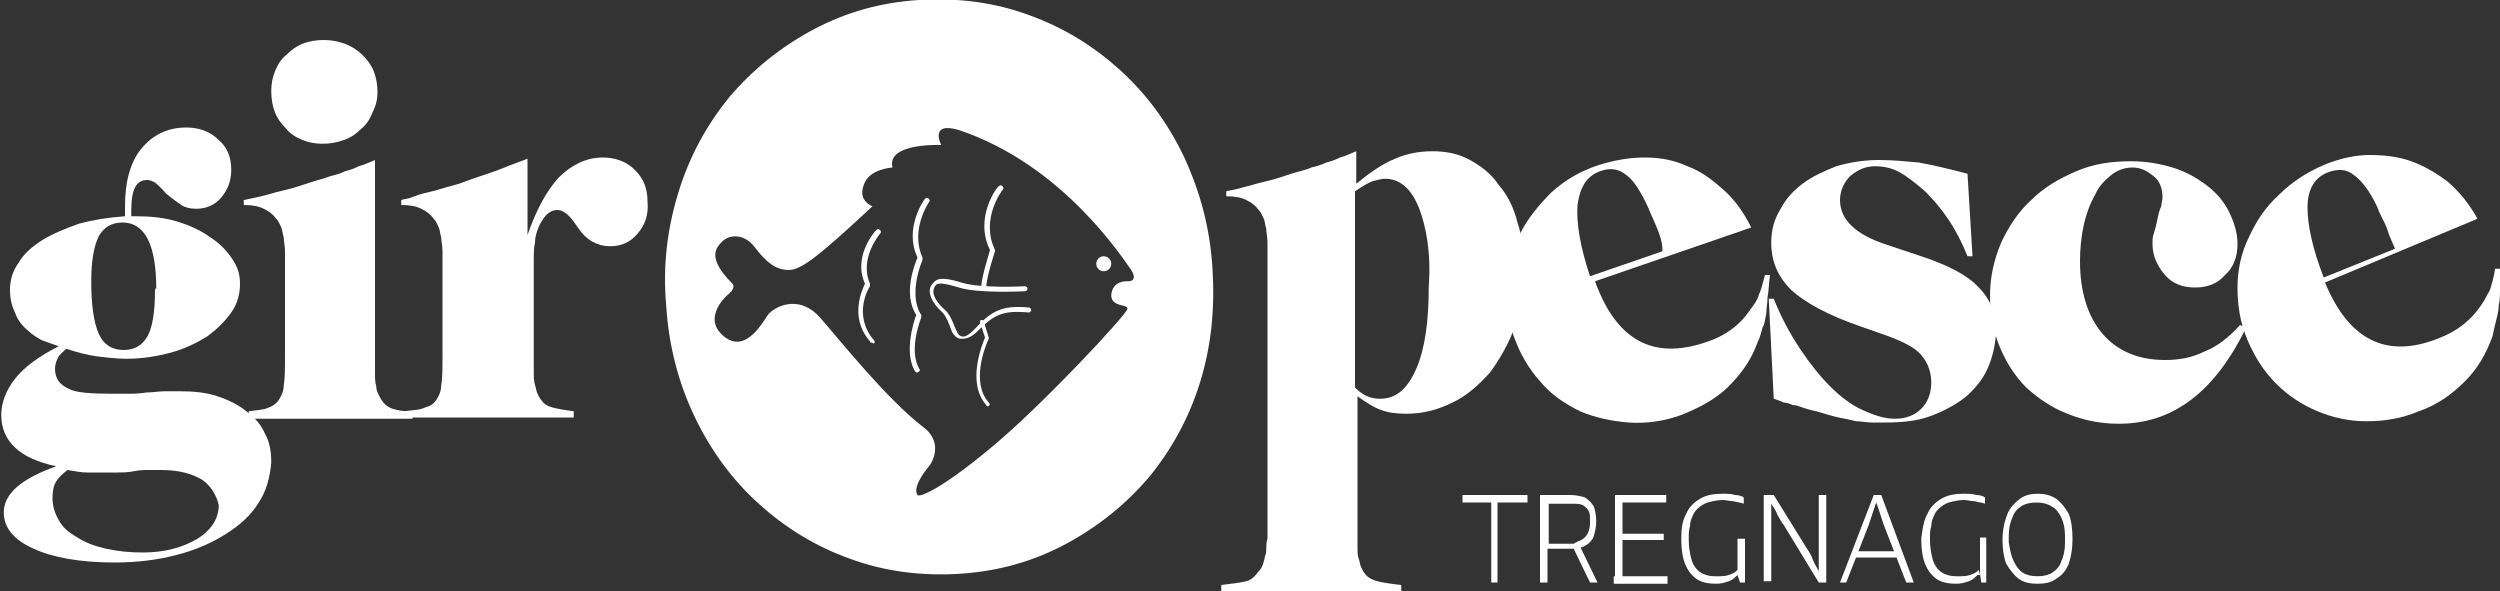 <?xml version="1.0" encoding="utf-8"?>
<!-- Generator: Adobe Illustrator 27.8.0, SVG Export Plug-In . SVG Version: 6.00 Build 0)  -->
<svg version="1.1" id="Livello_1" xmlns="http://www.w3.org/2000/svg" xmlns:xlink="http://www.w3.org/1999/xlink" x="0px" y="0px"
	 viewBox="0 0 200 47.3" style="enable-background:new 0 0 200 47.3;" xml:space="preserve">
<rect x="0" y="0" width="200" height="47.3" fill="#333333" stroke="none"/>
<style type="text/css">
	.st0{fill:#FFFFFF;}
</style>
<g>
	<path class="st0" d="M20.7,40.2c-0.6,1-1.5,1.8-2.6,2.5s-2.4,1.3-4,1.7c-1.5,0.4-3.2,0.6-4.9,0.6c-2.8,0-5-0.4-6.5-1.1
		c-1.6-0.7-2.4-1.7-2.4-2.9c0-1.5,1.4-2.7,4.2-3.7c-2.9-0.6-4.4-2-4.4-4.1c0-1,0.4-2,1.1-2.9s1.9-1.8,3.5-2.6
		c-0.6-0.2-1.1-0.4-1.4-0.5c-0.3-0.2-0.7-0.4-1-0.7c-0.5-0.4-0.9-0.9-1.1-1.5c-0.3-0.6-0.4-1.2-0.4-1.8c0-0.8,0.2-1.5,0.7-2.2
		c0.4-0.7,1.1-1.3,1.9-1.8s1.8-0.9,2.9-1.3c1.1-0.3,2.3-0.5,3.7-0.6v-0.8c0-1.9,0.4-3.5,1.3-4.6c0.9-1.1,2.1-1.7,3.6-1.7
		c1,0,1.9,0.3,2.6,1c0.7,0.6,1,1.4,1,2.4c0,0.9-0.3,1.6-0.8,2.2c-0.5,0.6-1.2,0.9-2,0.9c-0.5,0-0.9-0.1-1.2-0.3
		c-0.3-0.2-0.7-0.5-1.2-0.9c-0.4-0.5-0.7-0.7-0.9-0.9c-0.2-0.1-0.4-0.2-0.6-0.2c-0.5,0-0.8,0.2-1,0.6c-0.2,0.4-0.3,1-0.3,1.9v0.4
		h0.4c1.1,0,2.2,0.1,3.2,0.4s1.9,0.7,2.6,1.2c0.8,0.5,1.4,1.1,1.8,1.7c0.5,0.7,0.7,1.3,0.7,2.1c0,0.8-0.2,1.6-0.7,2.3
		c-0.5,0.7-1.1,1.3-1.9,1.9c-0.8,0.5-1.8,1-2.9,1.3s-2.3,0.5-3.6,0.5c-0.8,0-1.6-0.1-2.4-0.2c-0.7-0.1-1.5-0.3-2.4-0.6
		c-0.3,0.3-0.6,0.5-0.7,0.8c-0.1,0.2-0.2,0.5-0.2,0.8c0,0.8,0.4,1.3,1.1,1.6C6,31.4,7.2,31.5,9,31.5c0.3,0,0.7,0,1.1,0
		c0.5,0,1,0,1.6-0.1c0.5,0,1-0.1,1.5-0.1c0.4,0,0.8,0,1.2,0c1.1,0,2.1,0.1,3,0.4c0.9,0.3,1.7,0.7,2.3,1.2c0.7,0.5,1.2,1.1,1.5,1.8
		c0.4,0.7,0.5,1.5,0.5,2.3C21.6,38.2,21.3,39.3,20.7,40.2z M16.2,38.4c-0.8-0.5-1.9-0.8-3.3-0.8c-0.2,0-0.5,0-0.9,0s-0.8,0-1.3,0.1
		s-1,0.1-1.3,0.1s-0.6,0-0.9,0c-0.6,0-1.1,0-1.5,0c-0.5,0-1-0.1-1.6-0.2c-0.4,0.3-0.7,0.6-0.9,0.9c-0.2,0.3-0.3,0.8-0.3,1.3
		c0,0.7,0.2,1.3,0.5,1.8c0.3,0.6,0.8,1,1.5,1.4c0.6,0.4,1.4,0.7,2.3,0.9s1.9,0.3,2.9,0.3c1.8,0,3.2-0.4,4.4-1.1
		c1.1-0.7,1.7-1.6,1.7-2.7C17.3,39.6,16.9,38.9,16.2,38.4z M12.5,23.1c0-3.5-0.9-5.3-2.7-5.3c-0.9,0-1.5,0.4-1.9,1.1
		c-0.4,0.8-0.6,2-0.6,3.6c0,1.9,0.2,3.3,0.6,4.2C8.3,27.6,9,28,9.9,28s1.5-0.4,1.9-1.1s0.6-2,0.6-3.7v-0.1H12.5z"/>
	<path class="st0" d="M19.9,33.4v-0.5c0.7-0.1,1.2-0.1,1.6-0.3c0.3-0.1,0.6-0.3,0.8-0.6c0.2-0.3,0.4-0.7,0.4-1.2
		c0.1-0.5,0.1-1.4,0.1-2.6v-6.6c0-0.6,0-1.1,0-1.5s-0.1-0.8-0.1-1.1c-0.1-0.3-0.1-0.6-0.2-0.8c-0.1-0.2-0.2-0.5-0.4-0.7
		c-0.3-0.4-0.6-0.6-1-0.8c-0.4-0.2-0.9-0.3-1.6-0.3V16c0.5-0.1,1-0.2,1.4-0.3s0.8-0.2,1.1-0.3c0.4-0.1,0.8-0.2,1.2-0.3
		c0.4-0.1,1-0.3,1.6-0.5s1.1-0.3,1.6-0.5c0.4-0.1,0.8-0.2,1.2-0.4c0.4-0.1,0.7-0.2,1.1-0.4c0.4-0.1,0.8-0.3,1.3-0.5v15.4
		c0,0.6,0,1.1,0,1.6c0,0.4,0,0.8,0.1,1.1c0,0.3,0.1,0.5,0.2,0.7s0.2,0.4,0.3,0.5c0.2,0.3,0.5,0.5,0.8,0.6s0.9,0.2,1.6,0.3v0.5H19.9
		V33.4z M29.8,9c-0.2,0.5-0.5,1-0.9,1.3c-0.4,0.4-0.8,0.7-1.4,0.9c-0.5,0.2-1.1,0.3-1.7,0.3s-1.1-0.1-1.6-0.3s-1-0.5-1.3-0.9
		C22.5,9.9,22.2,9.5,22,9s-0.3-1.1-0.3-1.7s0.1-1.1,0.3-1.6c0.2-0.5,0.5-1,0.9-1.3c0.4-0.4,0.8-0.7,1.3-0.9s1.1-0.3,1.7-0.3
		s1.1,0.1,1.7,0.3c0.5,0.2,1,0.5,1.4,0.9s0.7,0.8,0.9,1.3c0.2,0.5,0.3,1.1,0.3,1.7C30.2,7.9,30.1,8.4,29.8,9z"/>
	<path class="st0" d="M51,18.7c-0.6,0.7-1.3,1-2.2,1c-1,0-1.9-0.5-2.5-1.4l-0.5-0.7c-0.4-0.5-0.8-0.8-1.2-0.8
		c-0.5,0-0.9,0.3-1.2,0.8c-0.2,0.3-0.3,0.5-0.4,0.8c-0.1,0.3-0.2,0.6-0.2,1c-0.1,0.4-0.1,0.9-0.1,1.5s0,1.3,0,2.2v5
		c0,0.6,0,1.1,0,1.6c0,0.4,0,0.8,0.1,1.1c0.1,0.3,0.1,0.5,0.2,0.7c0.1,0.2,0.2,0.4,0.3,0.5c0.2,0.3,0.5,0.5,0.9,0.6s0.9,0.2,1.7,0.3
		v0.5H32.3v-0.5c0.8-0.1,1.3-0.1,1.7-0.3c0.4-0.1,0.7-0.3,0.9-0.6c0.2-0.3,0.4-0.7,0.4-1.2c0.1-0.5,0.1-1.4,0.1-2.7v-6.5
		c0-0.6,0-1.1,0-1.5s-0.1-0.8-0.1-1.1c-0.1-0.3-0.1-0.6-0.2-0.8c-0.1-0.2-0.2-0.5-0.4-0.7c-0.3-0.4-0.6-0.6-1-0.8
		c-0.4-0.2-0.9-0.3-1.6-0.3V16c0.3-0.1,0.6-0.1,0.8-0.2c0.2-0.1,0.4-0.1,0.5-0.2c0.7-0.2,1.3-0.3,1.9-0.5c0.6-0.2,1.2-0.3,1.7-0.5
		s1.1-0.4,1.7-0.6c0.6-0.2,1.2-0.4,1.9-0.7l1.6-0.6v6.1c0.7-2,1.5-3.5,2.5-4.6c1-1,2.2-1.6,3.5-1.6c1,0,1.9,0.3,2.6,1
		c0.7,0.7,1,1.5,1,2.5C51.9,17.2,51.6,18,51,18.7z"/>
	<path class="st0" d="M121.2,26.1c-0.5,1.4-1.2,2.6-2,3.7c-0.9,1-1.9,1.9-3,2.4c-1.2,0.6-2.4,0.9-3.7,0.9c-0.8,0-1.5-0.1-2-0.3
		c-0.6-0.2-1.2-0.6-1.9-1.1v10.5c0,0.6,0,1.1,0,1.5s0,0.8,0.1,1c0.1,0.3,0.1,0.5,0.2,0.7s0.2,0.4,0.3,0.5c0.2,0.3,0.6,0.5,1,0.6
		s1,0.2,1.9,0.3v0.5H97.7v-0.5c0.9-0.1,1.6-0.2,2-0.3s0.7-0.4,1-0.8c0.3-0.3,0.4-0.7,0.5-1.2c0.1-0.2,0.1-0.4,0.1-0.6
		c0-0.2,0-0.5,0.1-0.8c0-0.3,0-0.7,0-1.1c0-0.4,0-1,0-1.6V20.9c0-0.6,0-1.1,0-1.5s-0.1-0.8-0.1-1.1c-0.1-0.3-0.1-0.6-0.2-0.8
		c-0.1-0.2-0.2-0.5-0.4-0.7c-0.3-0.4-0.6-0.6-1-0.8c-0.4-0.2-0.9-0.3-1.6-0.3v-0.4c0.5-0.1,1-0.2,1.3-0.3c0.4-0.1,0.8-0.2,1.1-0.3
		c0.4-0.1,0.8-0.2,1.2-0.3c0.4-0.1,1-0.3,1.6-0.5s1.2-0.3,1.6-0.5c0.4-0.1,0.8-0.2,1.2-0.4c0.4-0.1,0.7-0.2,1.1-0.4
		c0.4-0.1,0.8-0.3,1.3-0.5v2.6c1.1-0.9,2.1-1.6,3.1-2c0.9-0.4,1.9-0.6,3-0.6s2.1,0.2,3,0.7s1.7,1.1,2.3,2c0.7,0.8,1.2,1.8,1.5,3
		c0.4,1.2,0.5,2.4,0.5,3.9C121.9,23.2,121.7,24.7,121.2,26.1z M113.5,16.6c-0.6-1.5-1.5-2.3-2.7-2.3c-0.3,0-0.6,0.1-1,0.2
		c-0.3,0.1-0.8,0.4-1.4,0.8V31c0.6,0.6,1.2,0.9,2,0.9c1.3,0,2.2-0.8,2.9-2.4c0.7-1.6,1-3.8,1-6.6C114.5,20.3,114.1,18.1,113.5,16.6z
		"/>
	<path class="st0" d="M141.4,23.8c0,0.5-0.1,0.9-0.1,1.3c-0.1,0.4-0.1,0.8-0.3,1.1c-0.1,0.4-0.2,0.8-0.4,1.2
		c-0.5,1.4-1.3,2.5-2.3,3.5s-2.3,1.7-3.8,2.3c-1.4,0.5-2.8,0.7-4.2,0.6c-1.4-0.1-2.7-0.4-3.9-0.9c-1.2-0.6-2.3-1.3-3.2-2.4
		c-0.9-1-1.6-2.2-2.1-3.6s-0.7-2.8-0.6-4.2c0.1-1.4,0.5-2.7,1.1-4c0.6-1.2,1.5-2.3,2.5-3.3c1.1-1,2.3-1.7,3.8-2.2
		c1.3-0.4,2.5-0.6,3.7-0.6s2.3,0.2,3.4,0.7c1.1,0.4,2,1.1,2.9,1.9c0.9,0.8,1.6,1.8,2.2,3l-12.5,4.3c1.7,4.7,4.6,6.3,8.8,4.9
		c1.6-0.5,2.8-1.4,3.6-2.6c0.3-0.4,0.6-0.8,0.7-1.2c0.2-0.4,0.3-0.9,0.5-1.6h0.4C141.5,22.7,141.5,23.3,141.4,23.8z M132.8,18.9
		c-0.1-0.3-0.2-0.6-0.3-0.8c-0.1-0.2-0.2-0.5-0.3-0.7s-0.2-0.4-0.3-0.7c-0.6-1.3-1.2-2.3-1.8-2.7c-0.6-0.5-1.3-0.6-2.1-0.3
		c-1.1,0.4-1.6,1.3-1.8,2.7c-0.1,1.4,0.2,3.3,1,5.7l5.8-2C133,19.6,132.9,19.2,132.8,18.9z"/>
	<path class="st0" d="M159,29.5c-0.4,0.9-1.1,1.7-1.8,2.3c-0.8,0.6-1.7,1.1-2.8,1.5s-2.3,0.5-3.6,0.5c-0.4,0-0.7,0-1.1,0
		c-0.4,0-0.8-0.1-1.2-0.1c-0.4-0.1-0.9-0.2-1.4-0.3s-1.1-0.3-1.8-0.5c-0.5-0.1-0.8-0.2-1.1-0.3s-0.5-0.2-0.8-0.2
		c-0.2-0.1-0.5-0.2-0.7-0.2c-0.2-0.1-0.5-0.2-0.8-0.3l-0.4-8h0.4c0.6,1.5,1.3,2.8,2.1,4s1.6,2.2,2.4,3c0.8,0.8,1.7,1.5,2.6,1.9
		c0.9,0.4,1.7,0.7,2.6,0.7c0.9,0,1.6-0.3,2.1-0.8s0.8-1.2,0.8-2.1s-0.3-1.6-0.8-2.2s-1.5-1.1-2.9-1.6l-2-0.7
		c-2.6-0.9-4.4-1.9-5.5-2.9c-1.1-1.1-1.6-2.3-1.6-3.8c0-0.9,0.2-1.8,0.7-2.6c0.4-0.8,1-1.5,1.8-2.1s1.7-1,2.7-1.4
		c1-0.3,2.2-0.5,3.4-0.5c1.1,0,2.1,0.1,3.2,0.2c1.1,0.2,2.4,0.5,3.9,0.9l0.4,6.6h-0.4c-0.4-1-0.9-2-1.5-2.9s-1.2-1.6-1.9-2.3
		c-0.7-0.6-1.3-1.1-2-1.5s-1.4-0.5-2-0.5c-0.8,0-1.4,0.3-2,0.8c-0.5,0.5-0.8,1.2-0.8,1.9c0,1.6,1.3,2.8,3.8,3.6l2.7,0.9
		c2.1,0.7,3.7,1.5,4.6,2.5c1,1,1.4,2.2,1.4,3.6C159.6,27.7,159.4,28.6,159,29.5z"/>
	<path class="st0" d="M169.5,33.9c-1.5,0-2.9-0.3-4.1-0.8c-1.3-0.5-2.3-1.2-3.3-2.1c-0.9-0.9-1.6-2-2.1-3.2s-0.8-2.6-0.8-4.1
		s0.3-2.9,0.9-4.3c0.6-1.3,1.4-2.5,2.4-3.4c1-1,2.2-1.7,3.6-2.3c1.4-0.6,2.8-0.8,4.4-0.8c1.2,0,2.3,0.2,3.3,0.5s1.9,0.8,2.7,1.4
		c0.8,0.6,1.4,1.3,1.8,2.1c0.4,0.8,0.7,1.7,0.7,2.6c0,1-0.3,1.9-1,2.5c-0.6,0.7-1.4,1-2.4,1s-1.8-0.3-2.4-1c-0.6-0.7-1-1.5-1-2.5
		c0-0.3,0-0.6,0.1-0.8c0.1-0.3,0.2-0.7,0.3-1.2s0.2-0.8,0.3-1c0-0.2,0.1-0.5,0.1-0.7c0-0.7-0.2-1.3-0.7-1.7s-1-0.7-1.7-0.7
		c-0.6,0-1.2,0.2-1.7,0.6c-0.5,0.4-1,0.9-1.3,1.6c-0.4,0.7-0.7,1.5-0.9,2.4c-0.2,0.9-0.3,1.9-0.3,2.9c0,2.4,0.6,4.4,1.8,5.8
		c1.2,1.4,2.9,2.1,5,2.1c1.2,0,2.2-0.2,3.2-0.7c1-0.4,1.9-1.1,2.8-2.1l0.5,0.2C177.2,31.3,173.9,33.9,169.5,33.9z"/>
	<path class="st0" d="M200,23.1c0,0.5,0,0.9-0.1,1.3c0,0.4-0.1,0.8-0.2,1.2c-0.1,0.4-0.2,0.8-0.3,1.3c-0.5,1.4-1.2,2.6-2.2,3.6
		s-2.2,1.9-3.7,2.4c-1.4,0.6-2.8,0.8-4.2,0.8s-2.7-0.3-3.9-0.8s-2.3-1.2-3.3-2.2s-1.7-2.1-2.3-3.5S179,24.4,179,23
		c0-1.4,0.3-2.8,0.9-4c0.6-1.3,1.3-2.4,2.4-3.4c1-1,2.2-1.8,3.6-2.4c1.2-0.5,2.5-0.8,3.6-0.8s2.3,0.1,3.4,0.5c1.1,0.4,2.1,1,3,1.7
		c0.9,0.8,1.7,1.8,2.3,2.9L186,22.6c1.9,4.6,4.9,6.1,9,4.5c1.6-0.6,2.7-1.5,3.5-2.7c0.3-0.4,0.5-0.9,0.7-1.2
		c0.1-0.4,0.3-0.9,0.4-1.7h0.4C200,22.1,200,22.7,200,23.1z M191.1,18.7c-0.1-0.3-0.2-0.6-0.3-0.8c-0.1-0.2-0.2-0.4-0.3-0.6
		s-0.2-0.4-0.3-0.7c-0.6-1.3-1.3-2.2-1.9-2.6c-0.6-0.5-1.3-0.5-2.1-0.2c-1,0.4-1.6,1.3-1.6,2.8c0,1.4,0.4,3.3,1.3,5.6l5.7-2.3
		C191.4,19.4,191.2,19,191.1,18.7z"/>
	<path class="st0" d="M97,21.5c-0.2-3.3-1-6.2-2.3-9c-1.3-2.7-3-5-5.1-6.9s-4.5-3.4-7.3-4.4c-2.7-1-5.7-1.4-8.8-1.2
		c-3.1,0.2-5.9,1-8.5,2.4s-4.8,3.2-6.6,5.3c-1.8,2.2-3.2,4.7-4.1,7.6c-0.9,2.9-1.3,5.9-1,9.2c0.2,3.2,1,6.2,2.3,8.9s3,5,5.1,6.9
		s4.5,3.4,7.3,4.4c2.7,1,5.7,1.4,8.8,1.2c3.1-0.2,5.9-1,8.5-2.4s4.8-3.2,6.6-5.3c1.8-2.2,3.2-4.7,4.1-7.6
		C96.9,27.7,97.2,24.7,97,21.5z M90.2,22.5c0,0-1.2-0.1-1.3,1.1c0,1,1.3,0.7,1.3,1.1s-6.9,7.8-10.9,11.1c-4.2,3.5-5.8,4-5.9,3.8
		c-0.5-0.7,1-2.4,1-2.4s1.2-1.7-0.5-3c-3-2.3-6.8-7.1-8.3-8.8c-1.5-1.7-3.3-1.1-4.1-0.3c-0.4,0.5-1.8,3.3-3.6,1.8s0.3-3.3,0.3-3.3
		s0.7-0.5,0.4-0.9c-2.1-2.1-1.3-2.9-0.8-3.4s1.7-0.7,2.6,0.5c0.9,1.2,1.7,1.8,2.7,1.8c1,0,2.4-1.1,6.7-5.1c0,0-1.2-0.4-0.7-1.7
		c0.4-1.3,2.3-1.4,2.3-1.4c-0.5-2,3.9-1.8,3.9-1.8s-1-1.9,1.4-1.2c8.4,2.8,13.2,10.4,13.8,11.2C91.1,22.6,90.2,22.5,90.2,22.5z"/>
	<path class="st0" d="M69.7,27.4c-0.1,0-0.1,0-0.1-0.1c-1.7-1.9-0.6-4.2-0.4-4.6c-1-2.2,0.8-4.2,0.9-4.3c0.1-0.1,0.2-0.1,0.3,0
		c0.1,0.1,0.1,0.2,0,0.3c0,0-1.7,2-0.8,4c0,0.1,0,0.1,0,0.2c-0.1,0.1-1.4,2.3,0.3,4.3c0.1,0.1,0.1,0.2,0,0.3
		C69.8,27.4,69.7,27.4,69.7,27.4z"/>
	<path class="st0" d="M73.4,29.8c-0.1,0-0.1,0-0.2-0.1c-0.9-1.5-0.1-4,0.1-4.5c-1.1-1.7-0.1-4.1,0.1-4.6c-1.1-2.3,0.5-4.6,0.6-4.7
		c0.1-0.1,0.2-0.1,0.3,0c0.1,0.1,0.1,0.2,0,0.3c0,0-1.5,2.2-0.5,4.4c0,0,0,0.1,0,0.2c0,0-1.2,2.7-0.1,4.4c0,0,0,0.1,0,0.2
		c0,0-1.1,2.7-0.1,4.2C73.6,29.6,73.6,29.7,73.4,29.8C73.5,29.8,73.4,29.8,73.4,29.8z"/>
	<path class="st0" d="M77,27.1c-0.1,0-0.1,0-0.2,0c-0.5-0.1-0.7-0.7-0.7-0.7c-0.1-0.3-0.4-1.1-0.7-1.4c-1.3-1.2-1.1-2-0.8-2.3
		c0.3-0.4,0.7-0.6,2.3-0.1c1.6,0.5,5.1,0.3,5.1,0.3c0.1,0,0.2,0.1,0.2,0.2c0,0.1-0.1,0.2-0.2,0.2c-0.1,0-3.7,0.2-5.3-0.3
		c-1.6-0.5-1.8-0.3-1.9-0.1c-0.2,0.3-0.3,0.9,0.8,1.9c0.5,0.4,0.8,1.5,0.9,1.6c0,0,0.1,0.4,0.4,0.5c0.3,0.1,0.6-0.1,1.1-0.6
		c1.3-1.4,2.1-1.9,4.3-1.7c0.1,0,0.2,0.1,0.2,0.2c0,0.1-0.1,0.2-0.2,0.2c-2.1-0.2-2.8,0.2-4.1,1.5C77.8,26.9,77.4,27.1,77,27.1z"/>
	<path class="st0" d="M78.7,23.2c-0.1,0-0.2-0.1-0.2-0.2c0-0.8,0.6-2.6,0.7-3c-1.3-2.6,0.6-5.1,0.7-5.1c0.1-0.1,0.2-0.1,0.3,0
		c0.1,0.1,0.1,0.2,0,0.3c0,0-1.8,2.3-0.6,4.8c0,0,0,0.1,0,0.1c0,0-0.7,2.1-0.7,2.9C78.9,23.1,78.8,23.2,78.7,23.2z"/>
	<path class="st0" d="M79,32.5c0,0-0.1,0-0.1-0.1c-1.6-1.8-0.3-4.9-0.1-5.4l-0.4-1.2c0-0.1,0-0.2,0.1-0.2c0.1,0,0.2,0,0.2,0.1
		l0.4,1.3c0,0,0,0.1,0,0.1c0,0-1.6,3.3,0,5.1c0.1,0.1,0.1,0.2,0,0.3C79.1,32.5,79,32.5,79,32.5z"/>
	<circle class="st0" cx="88.3" cy="21.1" r="0.6"/>
	<g>
		<g>
			<path class="st0" d="M122.2,39.6v0.6H117v-0.6H122.2z M119.8,39.8v6.8h-0.5v-6.8H119.8z"/>
			<path class="st0" d="M123.2,39.6h2.4c0.5,0,0.9,0.1,1.2,0.2c0.3,0.2,0.5,0.4,0.7,0.7c0.1,0.3,0.2,0.7,0.2,1.2s-0.1,0.8-0.2,1.2
				c-0.1,0.3-0.4,0.6-0.6,0.7c-0.3,0.2-0.6,0.3-1.1,0.3h-2v2.7h-0.6V39.6z M126.5,43.2c0.2-0.1,0.4-0.3,0.5-0.5s0.2-0.5,0.2-0.8
				v-0.2c0-0.4,0-0.6-0.1-0.8s-0.3-0.4-0.5-0.5s-0.5-0.1-0.8-0.1h-1.9v3.2h2C126,43.4,126.3,43.3,126.5,43.2z M127.8,46.6
				L127.8,46.6h-0.6l-1.4-2.9l0.5-0.2L127.8,46.6z"/>
			<path class="st0" d="M129.8,39.6v7h-0.6v-7H129.8z M133.3,39.6v0.6h-4.1v-0.6H133.3z M133.4,46.1v0.6h-4.3v-0.6H133.4z
				 M133.1,42.7v0.5h-3.7v-0.5H133.1z"/>
			<path class="st0" d="M134.9,41.1c0.2-0.5,0.6-0.9,1.1-1.2s1.1-0.4,1.8-0.4c0.4,0,0.7,0,1,0.1c0.3,0,0.6,0.1,0.7,0.2v0.5l0,0
				c-0.2-0.1-0.5-0.1-0.8-0.2c-0.3,0-0.6-0.1-0.9-0.1c-0.4,0-0.8,0.1-1.2,0.2c-0.3,0.1-0.6,0.3-0.8,0.5c-0.1,0.1-0.3,0.3-0.4,0.6
				c-0.1,0.2-0.2,0.5-0.2,0.8c-0.1,0.3-0.1,0.6-0.1,0.9v0.2c0,0.6,0.1,1.1,0.2,1.5c0.1,0.4,0.3,0.7,0.5,0.9s0.4,0.3,0.7,0.4
				c0.3,0.1,0.6,0.1,0.9,0.1c0.3,0,0.6,0,0.9-0.1c0.3-0.1,0.5-0.2,0.7-0.4l0.1,0.4H139c-0.2,0.2-0.4,0.4-0.7,0.5s-0.6,0.2-1,0.2
				c-0.6,0-1.2-0.1-1.6-0.4c-0.4-0.3-0.7-0.7-0.9-1.2s-0.3-1.2-0.3-2S134.6,41.6,134.9,41.1z M139.6,43.1v3.5h-0.4L139,46v-2.9
				H139.6z"/>
			<path class="st0" d="M141.2,39.6h0.7l2.6,4.2c0.2,0.3,0.4,0.6,0.5,0.9c0.1,0.3,0.3,0.6,0.5,1l0,0c0-0.4,0-0.8,0-1.2s0-0.7,0-1
				v-3.9h0.6v7h-0.6l-2.8-4.6c-0.2-0.2-0.3-0.5-0.5-0.8c-0.1-0.3-0.3-0.6-0.5-0.9l0,0c0,0.3,0,0.6,0,0.9c0,0.3,0,0.6,0,0.9v4.4h-0.6
				v-6.9H141.2z"/>
			<path class="st0" d="M150.2,39.6l0.1,0.6h-0.2c-0.3,0.8-0.5,1.6-0.8,2.3l-1.6,4.1h-0.5l0,0l2.7-7
				C149.9,39.6,150.2,39.6,150.2,39.6z M151.9,44.1v0.5h-3.6v-0.5H151.9z M153.1,46.6L153.1,46.6h-0.6l-1.6-4.1
				c-0.3-0.7-0.5-1.5-0.8-2.3H150l0.1-0.6h0.4L153.1,46.6z"/>
			<path class="st0" d="M154.2,41.1c0.2-0.5,0.6-0.9,1.1-1.2s1.1-0.4,1.8-0.4c0.4,0,0.7,0,1,0.1c0.3,0,0.6,0.1,0.7,0.2v0.5l0,0
				c-0.2-0.1-0.5-0.1-0.8-0.2c-0.3,0-0.6-0.1-0.9-0.1c-0.4,0-0.8,0.1-1.2,0.2c-0.3,0.1-0.6,0.3-0.8,0.5c-0.1,0.1-0.3,0.3-0.4,0.6
				c-0.1,0.2-0.2,0.5-0.2,0.8c-0.1,0.3-0.1,0.6-0.1,0.9v0.2c0,0.6,0.1,1.1,0.2,1.5c0.1,0.4,0.3,0.7,0.5,0.9s0.4,0.3,0.7,0.4
				c0.3,0.1,0.6,0.1,0.9,0.1c0.3,0,0.6,0,0.9-0.1c0.3-0.1,0.5-0.2,0.7-0.4l0.1,0.4h-0.2c-0.2,0.2-0.4,0.4-0.7,0.5s-0.6,0.2-1,0.2
				c-0.6,0-1.2-0.1-1.6-0.4c-0.4-0.3-0.7-0.7-0.9-1.2s-0.3-1.2-0.3-2C153.8,42.3,153.9,41.6,154.2,41.1z M158.9,43.1v3.5h-0.4
				l-0.1-0.7V43h0.5V43.1z"/>
			<path class="st0" d="M160.6,41.1c0.2-0.5,0.6-0.9,1-1.2s0.9-0.4,1.4-0.4c0.6,0,1,0.1,1.5,0.4c0.4,0.3,0.7,0.7,1,1.2
				c0.2,0.5,0.3,1.2,0.3,2s-0.1,1.4-0.3,2c-0.2,0.5-0.5,0.9-1,1.2c-0.4,0.3-0.9,0.4-1.5,0.4s-1.1-0.1-1.5-0.4
				c-0.4-0.3-0.7-0.7-1-1.2c-0.2-0.5-0.3-1.2-0.3-1.9C160.2,42.3,160.4,41.6,160.6,41.1z M161.1,44.9c0.2,0.4,0.4,0.7,0.7,0.9
				s0.7,0.3,1.2,0.3s0.9-0.1,1.2-0.3s0.6-0.5,0.7-0.9c0.2-0.4,0.3-0.9,0.3-1.5v-0.5c0-0.6-0.1-1.1-0.3-1.5s-0.4-0.7-0.8-0.9
				c-0.3-0.2-0.7-0.3-1.2-0.3s-0.9,0.1-1.2,0.3s-0.6,0.5-0.7,0.9c-0.2,0.4-0.3,0.9-0.3,1.5v0.5C160.8,44,160.9,44.5,161.1,44.9z"/>
		</g>
	</g>
</g>
</svg>
